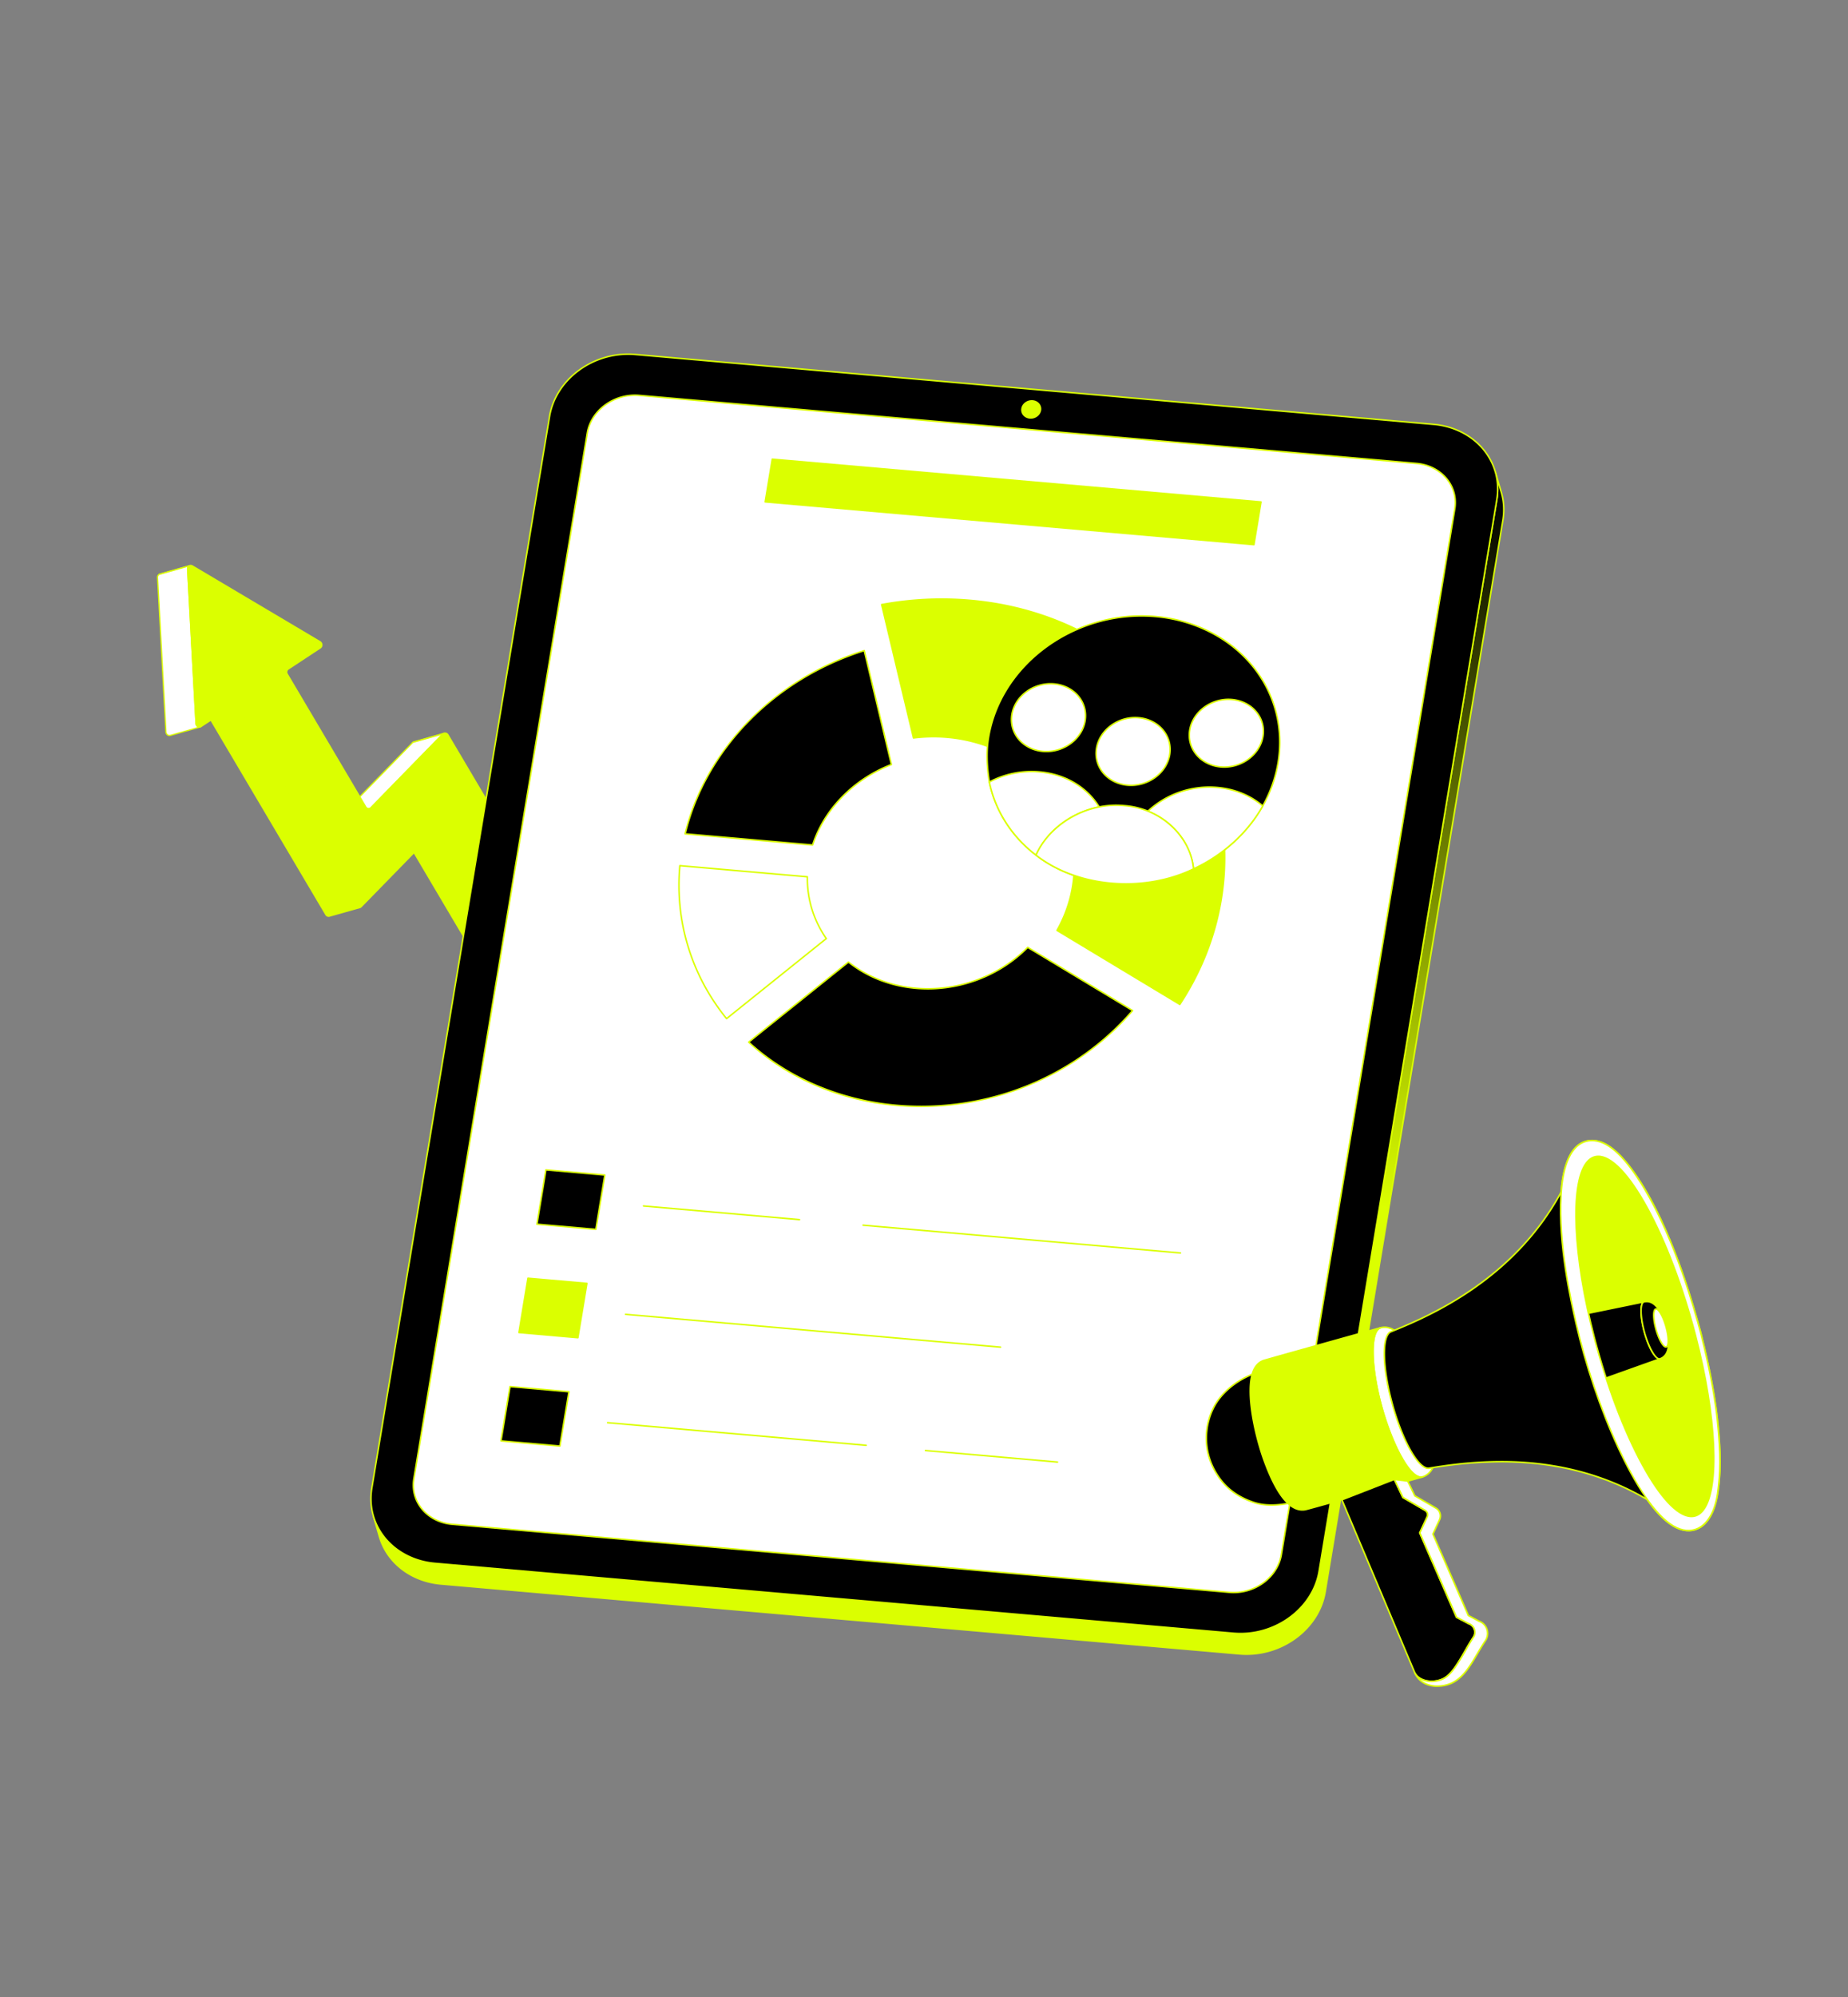 <svg xmlns="http://www.w3.org/2000/svg" viewBox="0 0 2500 2700" width="2500" height="2700"><rect x="0" y="0" width="2500" height="2700" fill="#808080" stroke="none"/><g transform="translate(0.0 100.0) rotate(0.0 1250.0 1250.0) scale(0.833 0.833)"><svg width="3000" height="3000" viewBox="0 0 3000 3000"><g transform="translate(292.8 753.6) rotate(-8.881 327.0 444.6) scale(0.987 0.986)"><svg width="662.832" height="902.133" viewBox="0 0 662.832 902.133"><linearGradient id="a" gradientUnits="userSpaceOnUse" x1="395.22" x2="548.246" y1="511.695" y2="896.776"><stop offset="0" stop-color="#DBFF00"></stop><stop offset=".686" stop-color="#DBFF00"></stop></linearGradient><linearGradient id="b" gradientUnits="userSpaceOnUse" x1="97.134" x2="240.314" y1="256.706" y2="585.659"><stop offset="0" stop-color="#DBFF00"></stop><stop offset="1" stop-color="#DBFF00"></stop></linearGradient><path d="m450.622 339.188-50.96 6.175a7.637 7.637 0 0 1 2.465-.766l50.961-6.174a7.631 7.631 0 0 0-2.466.765" fill="#fff"></path><path d="M399.661 346.363a1 1 0 0 1-.443-1.9 8.653 8.653 0 0 1 2.789-.863l50.952-6.173h.009a1 1 0 0 1 .24 1.985h-.008a6.669 6.669 0 0 0-2.135.668 1 1 0 0 1-.324.1l-50.96 6.175a.98.98 0 0 1-.12.008z" fill="#DBFF00"></path><path d="M572.866 891.244 417.487 500.81a5.587 5.587 0 0 0-5.762-3.7l-50.96 6.174a5.587 5.587 0 0 1 5.762 3.7l155.379 390.435a5.591 5.591 0 0 0 5.757 3.678l50.96-6.175a5.589 5.589 0 0 1-5.757-3.678z" fill="url(#a)"></path><path d="M527.067 902.133a6.688 6.688 0 0 1-6.091-4.345L365.6 507.355a4.57 4.57 0 0 0-4.713-3.075 1 1 0 1 1-.241-1.985h.008l50.953-6.174a6.626 6.626 0 0 1 6.811 4.32l155.377 390.433a4.614 4.614 0 0 0 4.708 3.056 1 1 0 1 1 .24 1.985h-.006l-50.954 6.174a5.954 5.954 0 0 1-.716.044zm-161.694-398.4a7.154 7.154 0 0 1 2.083 2.879l155.379 390.437a4.612 4.612 0 0 0 4.707 3.055l46.465-5.63a7.109 7.109 0 0 1-2.07-2.86L416.558 501.18a4.569 4.569 0 0 0-4.713-3.075z" fill="#DBFF00"></path><path d="M399.662 345.363 263.12 447.633a4.881 4.881 0 0 1-1.445.408l50.961-6.175a4.864 4.864 0 0 0 1.444-.407l136.542-102.271z" fill="#fff"></path><path d="M261.674 449.041a1 1 0 0 1-.119-1.993 3.887 3.887 0 0 0 1.057-.284l136.45-102.2a1 1 0 0 1 .479-.192L450.5 338.2a1 1 0 0 1 .72 1.793L314.68 442.259a.979.979 0 0 1-.184.109 5.884 5.884 0 0 1-1.74.491l-50.949 6.173h-.012a.982.982 0 0 1-.121.009zm138.373-102.718-133.7 100.145 46.172-5.594a3.887 3.887 0 0 0 1.056-.284l133.456-99.959z" fill="#DBFF00"></path><path d="M265.509 597.1 124.47 242.7a5.591 5.591 0 0 0-5.758-3.679l-50.96 6.179a5.593 5.593 0 0 1 5.758 3.68l141.039 354.4a5.273 5.273 0 0 0 5.726 3.462l50.96-6.175a5.274 5.274 0 0 1-5.726-3.467z" fill="url(#b)"></path><path d="M219.531 607.784a6.238 6.238 0 0 1-5.911-4.138L72.581 249.244a4.617 4.617 0 0 0-4.709-3.056 1 1 0 0 1-.24-1.986l50.96-6.174a6.613 6.613 0 0 1 6.808 4.3l141.039 354.4a4.276 4.276 0 0 0 4.676 2.839 1 1 0 1 1 .24 1.985l-50.96 6.175a7.27 7.27 0 0 1-.864.057zM72.368 245.643a7.1 7.1 0 0 1 2.071 2.862l141.039 354.4a4.275 4.275 0 0 0 4.676 2.839l46.285-5.608a6.8 6.8 0 0 1-1.859-2.666l-141.039-354.4a4.614 4.614 0 0 0-4.709-3.056z" fill="#DBFF00"></path><path d="M80.778 1.464 29.817 7.638a5.124 5.124 0 0 1 1.512-.427L82.29 1.036a5.147 5.147 0 0 0-1.512.428" fill="#fff"></path><path d="M29.817 8.638a1 1 0 0 1-.415-1.91 6.12 6.12 0 0 1 1.807-.51L82.166.044a1 1 0 1 1 .241 1.985H82.4a4.138 4.138 0 0 0-1.21.343.976.976 0 0 1-.3.083L29.938 8.631a.993.993 0 0 1-.121.007z" fill="#DBFF00"></path><path d="M29.817 7.638a5.73 5.73 0 0 0-3.249 4.75L1.034 265.57c-.4 3.973 2.754 7.157 6.151 6.746l50.96-6.175c-3.4.412-6.551-2.773-6.15-6.746L77.528 6.213a5.729 5.729 0 0 1 3.25-4.749z" fill="#fff"></path><path d="M6.594 273.352a6.342 6.342 0 0 1-4.43-1.869A7.323 7.323 0 0 1 .04 265.47L25.573 12.288A6.721 6.721 0 0 1 29.4 6.729a.984.984 0 0 1 .295-.083L80.657.471a1 1 0 0 1 .536 1.9 4.743 4.743 0 0 0-2.67 3.941L52.989 259.5a5.344 5.344 0 0 0 1.535 4.385 4.277 4.277 0 0 0 3.5 1.268 1 1 0 1 1 .24 1.985h-.016l-50.943 6.171a6.056 6.056 0 0 1-.711.043zM30.1 8.611a4.763 4.763 0 0 0-2.537 3.877L2.029 265.67a5.34 5.34 0 0 0 1.535 4.385 4.283 4.283 0 0 0 3.5 1.268l46.482-5.632a6.877 6.877 0 0 1-.423-.382A7.327 7.327 0 0 1 51 259.3L76.534 6.113a7.164 7.164 0 0 1 1.147-3.267z" fill="#DBFF00"></path><path d="M80.778 1.464a5.087 5.087 0 0 1 5.449.779l188.226 155.629c3.4 2.807 2.836 8.521-1.067 10.3l-57.554 26.268a6.131 6.131 0 0 0-2.82 7.853l93.867 235.869a5.431 5.431 0 0 0 7.2 3.3l136.543-102.274c3.673-1.819 6.941-.428 8.188 2.7l202.55 508.97a6.092 6.092 0 0 1-2.82 7.851L580.108 894.5a5.44 5.44 0 0 1-7.242-3.259L417.487 500.81a5.436 5.436 0 0 0-7.234-3.282L273.744 599.784c-3.72 1.841-6.987.451-8.234-2.683L124.47 242.7a5.441 5.441 0 0 0-7.242-3.26l-57.554 26.266c-3.9 1.781-8.14-1.744-7.679-6.311L77.528 6.213a5.731 5.731 0 0 1 3.25-4.749z" fill="#DBFF00"></path><path d="M578.023 895.959a6.137 6.137 0 0 1-2.29-.448 6.942 6.942 0 0 1-3.8-3.9L416.558 501.18a4.889 4.889 0 0 0-2.689-2.8 4.027 4.027 0 0 0-3.107.017L274.344 600.584a.961.961 0 0 1-.156.1 7.338 7.338 0 0 1-5.97.516 6.43 6.43 0 0 1-3.638-3.725L123.541 243.07a4.933 4.933 0 0 0-2.685-2.782 4.041 4.041 0 0 0-3.213.062l-57.554 26.266a6.116 6.116 0 0 1-6.16-.63A7.31 7.31 0 0 1 51 259.3L76.534 6.113A6.719 6.719 0 0 1 80.363.554a6.067 6.067 0 0 1 6.5.919L275.091 157.1a7.293 7.293 0 0 1 2.534 6.635 6.753 6.753 0 0 1-3.824 5.348l-57.554 26.267a5.121 5.121 0 0 0-2.306 6.573l93.868 235.869a4.9 4.9 0 0 0 2.7 2.807 3.979 3.979 0 0 0 3.066-.009l136.45-102.2a.961.961 0 0 1 .156-.1 7.362 7.362 0 0 1 5.914-.5 6.446 6.446 0 0 1 3.648 3.735l202.546 508.963a7.05 7.05 0 0 1-3.334 9.13l-78.432 35.794a6.011 6.011 0 0 1-2.5.547zm-165.7-399.884a6.143 6.143 0 0 1 2.291.449 6.871 6.871 0 0 1 3.8 3.917l155.381 390.433a4.934 4.934 0 0 0 2.683 2.781 4.049 4.049 0 0 0 3.215-.062l78.431-35.793a5.119 5.119 0 0 0 2.307-6.571l-202.55-508.966a4.466 4.466 0 0 0-2.506-2.606 5.286 5.286 0 0 0-4.229.388L314.68 442.259a1.015 1.015 0 0 1-.185.11 5.961 5.961 0 0 1-4.735.086 6.881 6.881 0 0 1-3.81-3.924l-93.868-235.868a7.14 7.14 0 0 1 3.334-9.132l57.555-26.266a4.766 4.766 0 0 0 2.671-3.791 5.3 5.3 0 0 0-1.826-4.831L85.59 3.014a4.107 4.107 0 0 0-4.4-.641l-.415-.909.415.909a4.744 4.744 0 0 0-2.669 3.941L52.99 259.5a5.3 5.3 0 0 0 2.1 4.864 4.082 4.082 0 0 0 4.164.436l57.554-26.266a6.028 6.028 0 0 1 4.79-.1 6.941 6.941 0 0 1 3.8 3.9l141.04 354.4a4.4 4.4 0 0 0 2.5 2.6 5.367 5.367 0 0 0 4.286-.4l136.434-102.2a1.007 1.007 0 0 1 .184-.11 5.986 5.986 0 0 1 2.481-.549z" fill="#DBFF00"></path></svg></g><g transform="translate(601.2 453.6) rotate(0.0 921.0 1056.6) scale(1.218 1.218)"><svg width="1512.438" height="1734.386" viewBox="0 0 1512.438 1734.386"><linearGradient id="c" gradientUnits="userSpaceOnUse" x1="633.002" x2="912.056" y1="1632.077" y2="77.294"><stop offset="0" stop-color="#DBFF00"></stop><stop offset=".388" stop-color="#DBFF00"></stop><stop offset="1"></stop></linearGradient><path d="m1508.158 185.161-8.06-27.552c3.389 11.583 4.254 24.108 2.115 37.002l-236.959 1428.117c-8.379 50.497-59.573 87.478-114.321 82.688L86.168 1612.261c-40.751-3.565-72.018-29.271-81.888-63.006l8.06 27.551c9.869 33.735 41.137 59.441 81.887 63.007l1064.765 93.155c54.748 4.79 105.943-32.192 114.321-82.688l236.959-1428.117c2.139-12.894 1.274-25.419-2.115-37.002z" fill="url(#c)"></path><path d="M1168.504 1734.383c-3.186 0-6.382-.138-9.599-.419L94.14 1640.809c-39.974-3.497-72.459-28.51-82.76-63.722l-8.06-27.552a1 1 0 1 1 1.919-.561c10.068 34.415 41.869 58.866 81.015 62.291l1064.765 93.155c54.169 4.737 104.972-31.981 113.248-81.856l236.959-1428.117c2.066-12.457 1.364-24.757-2.089-36.558a1 1 0 1 1 1.92-.561l.025.088 8.034 27.464c3.538 12.092 4.259 24.691 2.142 37.446l-236.959 1428.117c-7.951 47.916-54.33 83.936-105.796 83.94zM10.336 1566.392l2.965 10.134c10.068 34.416 41.868 58.866 81.015 62.291l1064.765 93.155c3.157.276 6.308.412 9.435.412 50.517.002 96.02-35.3 103.813-82.268l236.959-1428.117c2.066-12.457 1.364-24.756-2.089-36.558l-2.983-10.198c.412 6.437.074 12.963-1.016 19.531l-236.959 1428.117c-7.95 47.916-54.33 83.936-105.796 83.94-3.186 0-6.382-.137-9.599-.419L86.081 1613.257c-33.247-2.909-61.313-20.7-75.745-46.865z" fill="#DBFF00"></path><path d="M1418.211 94.572c54.748 4.79 92.372 49.597 84.002 100.04l-236.959 1428.117c-8.379 50.497-59.573 87.478-114.321 82.688L86.168 1612.262c-54.748-4.79-92.379-49.543-84.001-100.039L239.126 84.106c8.37-50.443 59.572-87.479 114.32-82.689z"></path><path d="M1160.444 1706.832c-3.186 0-6.382-.137-9.599-.419L86.08 1613.258c-27.726-2.426-52.688-15.503-68.487-35.878-14.476-18.669-20.304-41.867-16.413-65.321L238.14 83.942C246.582 33.06 298.346-4.407 353.533.421l1064.765 93.155c27.713 2.425 52.671 15.505 68.476 35.888 14.482 18.677 20.315 41.872 16.426 65.312l-236.959 1428.117c-7.95 47.916-54.329 83.94-105.796 83.94zM343.924 2.001c-50.516 0-96.018 35.3-103.812 82.268L3.154 1512.386c-3.799 22.898 1.89 45.545 16.02 63.768 15.459 19.937 39.909 32.734 67.081 35.112l1064.765 93.155c54.175 4.741 104.972-31.981 113.247-81.856l236.959-1428.117c3.797-22.884-1.897-45.527-16.034-63.759-15.464-19.944-39.91-32.745-67.069-35.121L353.359 2.413a108.378 108.378 0 0 0-9.434-.412z" fill="#DBFF00"></path><path d="M1395.168 146.567 358.852 55.901c-33.268-2.911-64.323 19.552-69.4 50.148L58.235 1499.558c-5.086 30.652 17.733 57.827 51.001 60.738l1036.316 90.666c33.208 2.905 64.266-19.556 69.352-50.208l231.217-1393.509c5.077-30.597-17.745-57.773-50.954-60.678" fill="#fff"></path><g fill="#DBFF00"><path d="M1151.314 1652.213c-1.94 0-3.891-.084-5.849-.255l-1036.316-90.666c-16.947-1.483-32.205-9.475-41.86-21.928-8.856-11.421-12.422-25.616-10.04-39.97L288.465 105.885c5.154-31.06 36.77-53.93 70.474-50.981l1036.316 90.666c16.919 1.48 32.16 9.469 41.813 21.919 8.852 11.416 12.417 25.592 10.04 39.919l-231.217 1393.509c-4.858 29.282-33.167 51.296-64.576 51.296zM353.063 56.648c-30.482 0-57.929 21.266-62.625 49.565L59.222 1499.721c-2.289 13.798 1.137 27.441 9.648 38.417 9.315 12.014 24.06 19.727 40.454 21.161l1036.316 90.666c32.657 2.857 63.287-19.292 68.279-49.376L1445.136 207.08c2.285-13.77-1.142-27.396-9.648-38.366-9.313-12.011-24.041-19.72-40.406-21.152L358.765 56.897a65.414 65.414 0 0 0-5.701-.249zm530.241 6.658c-6.794-.594-13.153 4.008-14.183 10.212-1.038 6.257 3.634 11.821 10.428 12.415 6.734.589 13.093-4.01 14.131-10.267 1.03-6.205-3.642-11.772-10.376-12.361"></path><path d="M880.715 86.985c-.415 0-.833-.018-1.252-.055-3.682-.322-7.004-2.069-9.116-4.792-1.949-2.513-2.734-5.633-2.212-8.783 1.117-6.728 7.959-11.683 15.256-11.045 3.652.319 6.955 2.062 9.063 4.781a11.142 11.142 0 0 1 2.213 8.74c-1.056 6.366-7.174 11.154-13.952 11.154zm1.397-22.731c-5.85 0-11.111 4.044-12.004 9.428a9.219 9.219 0 0 0 1.819 7.231c1.771 2.284 4.581 3.751 7.71 4.025 6.248.547 12.104-3.686 13.057-9.434a9.16 9.16 0 0 0-1.82-7.187c-1.768-2.28-4.559-3.743-7.657-4.014a12.83 12.83 0 0 0-1.105-.048z"></path></g></svg></g><g transform="translate(812.4 624.0) rotate(0.0 633.6 815.4) scale(1.219 1.219)"><svg width="1039.568" height="1337.345" viewBox="0 0 1039.568 1337.345"><path d="M1013.535 57.964 362.429 1l-9.434 56.861 651.106 56.964z" fill="#DBFF00"></path><path d="M1004.102 115.825c-.029 0-.059 0-.088-.004L352.907 58.857a.998.998 0 0 1-.899-1.16L361.443.836a1.002 1.002 0 0 1 1.074-.832l651.106 56.964a.998.998 0 0 1 .899 1.16l-9.435 56.861a1 1 0 0 1-.985.836zM354.158 56.958l649.108 56.79 9.106-54.882L363.264 2.077z" fill="#DBFF00"></path><path d="M484.945 255.895c-119.154 37.685-211.487 132.061-238.646 243.98l169.875 14.862c15.414-47.651 54.655-87.716 104.973-107.156l-36.203-151.686"></path><path d="M416.175 515.738c-.029 0-.058 0-.087-.004l-169.875-14.862a1 1 0 0 1-.885-1.231c13.367-55.086 42.787-107.056 85.081-150.292 42.278-43.221 95.611-75.866 154.234-94.406a1.001 1.001 0 0 1 1.274.721l36.203 151.687a1 1 0 0 1-.612 1.165c-50.036 19.331-89.057 59.156-104.382 106.531a1 1 0 0 1-.951.692zm-168.627-16.757 167.922 14.691c15.593-47.354 54.566-87.148 104.502-106.707l-35.75-149.791C365.576 295.065 275.04 387.568 247.548 498.981z" fill="#DBFF00"></path><path d="M702.755 651.013c-38.12 38.801-93.353 59.384-149.134 54.504-33.754-2.953-64.885-15.162-89.703-34.941l-132.93 106.649c52.124 47.848 121.152 77.468 196.783 84.085 119.809 10.482 238.338-37.476 314.701-126.118z"></path><path d="M560.145 863.72a372.44 372.44 0 0 1-32.462-1.413c-37.7-3.298-73.873-12.268-107.514-26.658-33.571-14.361-63.804-33.77-89.859-57.688a.999.999 0 0 1 .051-1.517l132.93-106.648a1 1 0 0 1 1.249-.002c24.829 19.787 55.662 31.795 89.167 34.727a182.87 182.87 0 0 0 15.941.694c49.469.002 98.019-19.916 132.393-54.903a.997.997 0 0 1 1.229-.155l139.717 84.179a.998.998 0 0 1 .242 1.509c-37.644 43.697-86.554 78.451-141.443 100.507-44.969 18.069-93.368 27.368-141.641 27.369zm-227.622-86.445c51.672 47.056 120.994 76.536 195.334 83.04 119.263 10.439 236.204-36.236 313.081-124.879l-138.025-83.16c-38.457 38.793-94.239 59.06-149.38 54.237-33.617-2.941-64.584-14.921-89.612-34.657z" fill="#DBFF00"></path><path d="m409.146 557.095-169.875-14.862c-6.715 73.725 15.404 146.091 62.27 203.697l132.867-106.601c-16.903-24.275-25.705-52.82-25.262-82.234" fill="#fff"></path><path d="M301.542 746.93a.996.996 0 0 1-.776-.369c-47.038-57.816-69.231-130.414-62.49-204.419a.996.996 0 0 1 1.083-.905l169.875 14.862c.522.046.92.487.913 1.011-.44 29.218 8.233 57.451 25.083 81.648.3.432.215 1.022-.195 1.352L302.168 746.711c-.185.147-.406.22-.625.22zm-61.363-203.614c-6.376 72.81 15.443 144.188 61.513 201.212l131.364-105.396c-16.563-24.112-25.168-52.125-24.92-81.122zM625.905 188.94c-39.247-3.434-78.756-1.494-117.715 5.686l42.369 177.587c15.101-1.875 30.168-2.183 45.082-.878 108.594 9.501 183.444 98.641 166.834 198.749-3.386 20.405-10.329 39.973-20.716 58.349l163.606 98.583c28.377-43.162 46.902-90.017 55.13-139.607 33.298-200.681-116.839-379.417-334.59-398.468" fill="#DBFF00"></path><path d="M905.363 728.016a.987.987 0 0 1-.515-.144l-163.605-98.583a1 1 0 0 1-.354-1.349c10.307-18.233 17.238-37.755 20.601-58.021 7.581-45.688-3.818-90.935-32.097-127.405-30.911-39.865-79.693-65.446-133.838-70.184-14.727-1.286-29.823-.993-44.871.874a.993.993 0 0 1-1.096-.76l-42.369-177.587a1.001 1.001 0 0 1 .792-1.216c39.113-7.209 78.81-9.126 117.982-5.698 55.877 4.889 108.178 20.182 155.452 45.453 45.669 24.415 84.393 56.87 115.093 96.464 57.212 73.785 80.277 165.309 64.945 257.711-8.233 49.621-26.833 96.722-55.281 139.993a.998.998 0 0 1-.836.45zm-162.257-99.938 161.95 97.585c27.997-42.815 46.316-89.381 54.453-138.418 15.239-91.846-7.686-182.817-64.553-256.157-62.168-80.178-160.266-131.625-269.138-141.15-38.65-3.383-77.807-1.537-116.41 5.483l41.917 175.692c14.892-1.788 29.827-2.048 44.403-.773 27.929 2.443 54.07 10.087 77.7 22.719 22.833 12.206 42.193 28.434 57.544 48.231 28.624 36.916 40.163 82.714 32.489 128.959-3.349 20.183-10.196 39.634-20.355 57.829z" fill="#DBFF00"></path><path d="m139.366 954.181-78.492-6.867-12 72.32 78.493 6.867z"></path><path d="M127.368 1027.501c-.029 0-.059 0-.088-.004l-78.493-6.867a.994.994 0 0 1-.703-.384.996.996 0 0 1-.196-.776l12-72.32a1.005 1.005 0 0 1 1.073-.832l78.493 6.867a.994.994 0 0 1 .703.384c.171.22.242.501.196.776l-12 72.32a1 1 0 0 1-.985.836zm-77.33-8.77 76.494 6.692 11.671-70.341-76.494-6.692zm65.391 79.716-78.492-6.868-12 72.32 78.493 6.868z" fill="#DBFF00"></path><path d="M103.43 1171.767c-.029 0-.059 0-.088-.004l-78.492-6.867a.994.994 0 0 1-.703-.384.996.996 0 0 1-.196-.776l12-72.32c.086-.515.561-.889 1.073-.832l78.493 6.867a.994.994 0 0 1 .703.384c.171.22.242.501.196.776l-12 72.32a1 1 0 0 1-.985.836zm-77.33-8.77 76.494 6.692 11.671-70.341-76.494-6.692z" fill="#DBFF00"></path><path d="M91.492 1242.712 13 1235.845l-12 72.32 78.492 6.867z"></path><path d="M79.493 1316.032c-.029 0-.059 0-.088-.004l-78.493-6.867a.994.994 0 0 1-.703-.384.996.996 0 0 1-.196-.776l12-72.32a1 1 0 0 1 1.073-.832l78.492 6.867a.994.994 0 0 1 .703.384c.171.22.242.501.196.776l-12 72.32a1 1 0 0 1-.985.836zm-77.33-8.77 76.494 6.692 11.671-70.341-76.494-6.692-11.671 70.341z" fill="#DBFF00"></path><path d="M923.644 546.526c39.064-18.171 71.784-47.527 92.239-83.819 9.867-17.62 17.038-37.223 20.417-57.588 16.285-98.146-56.854-185.249-163.377-194.568-106.523-9.32-206.06 62.676-222.345 160.822-3.376 20.346-2.023 40.53 1.054 59.466 7.946 38.78 30.12 72.967 62.167 97.359 56.789 44.529 144.822 49.805 209.845 18.328z"></path><path d="M832.975 567.549c-5.805 0-11.62-.228-17.42-.688-38.786-3.073-75.143-16.524-102.373-37.876-32.437-24.688-54.648-59.476-62.53-97.944-3.661-22.526-4.005-42.085-1.061-59.832 16.341-98.485 116.564-170.998 223.419-161.653 27.401 2.397 53.031 9.876 76.178 22.229 22.371 11.939 41.33 27.816 56.351 47.188 27.997 36.106 39.271 80.965 31.748 126.311-3.324 20.035-10.232 39.52-20.531 57.911-20.255 35.939-53.17 65.854-92.683 84.234-27.178 13.156-58.98 20.119-91.097 20.119zm21.432-356.805c-98.7 0-187.611 68.996-202.843 160.793-2.908 17.528-2.563 36.874 1.055 59.143 7.777 37.955 29.722 72.319 61.786 96.723 54.515 42.747 142.324 50.408 208.803 18.224a.196.196 0 0 1 .014-.006c39.14-18.207 71.738-47.827 91.79-83.404 10.041-17.931 17.062-37.731 20.302-57.26 7.432-44.789-3.704-89.096-31.355-124.757-30.228-38.983-78.02-64.006-131.123-68.651a211.351 211.351 0 0 0-18.429-.804z" fill="#DBFF00"></path><path d="M737.857 300.245c-26.91-2.354-52.061 15.882-56.175 40.676-4.114 24.796 14.36 46.798 41.27 49.153 26.968 2.359 52.11-15.827 56.225-40.623 4.114-24.794-14.353-46.846-41.32-49.205" fill="#fff"></path><path d="M727.633 391.277c-1.582 0-3.171-.068-4.769-.208-13.761-1.204-26.155-7.7-34.003-17.822-7.201-9.287-10.102-20.826-8.166-32.491 4.195-25.282 29.884-43.903 57.249-41.508 13.776 1.205 26.184 7.708 34.04 17.84 7.211 9.301 10.116 20.852 8.179 32.526-3.946 23.784-26.974 41.663-52.53 41.663zm5.549-90.237c-24.58 0-46.721 17.183-50.515 40.044-1.843 11.108.918 22.096 7.774 30.938 7.508 9.683 19.39 15.899 32.598 17.055 26.38 2.304 51.127-15.541 55.151-39.791 1.845-11.118-.92-22.117-7.787-30.973-7.516-9.693-19.411-15.916-32.634-17.073a52.754 52.754 0 0 0-4.587-.2z" fill="#DBFF00"></path><path d="M974.785 320.973c-26.913-2.355-52.064 15.882-56.178 40.675-4.114 24.796 14.36 46.798 41.273 49.153 26.91 2.354 52.11-15.827 56.225-40.623 4.114-24.794-14.41-46.851-41.32-49.205" fill="#fff"></path><path d="M964.562 412.006c-1.582 0-3.171-.068-4.769-.208-13.763-1.204-26.158-7.7-34.006-17.822-7.202-9.287-10.102-20.826-8.166-32.491 4.195-25.284 29.877-43.91 57.252-41.507 13.763 1.204 26.168 7.711 34.033 17.854 7.214 9.304 10.122 20.849 8.187 32.511-3.946 23.784-26.974 41.662-52.53 41.663zm5.546-90.236c-24.58 0-46.721 17.182-50.514 40.043-1.843 11.108.918 22.096 7.774 30.938 7.508 9.684 19.391 15.9 32.6 17.056 26.388 2.305 51.128-15.542 55.152-39.791 1.842-11.104-.926-22.1-7.794-30.957-7.524-9.704-19.417-15.933-32.626-17.088a52.447 52.447 0 0 0-4.59-.2z" fill="#DBFF00"></path><path d="M850.57 345.267c-26.91-2.354-52.053 15.834-56.175 40.679-4.114 24.796 14.36 46.798 41.27 49.153 26.91 2.354 52.11-15.827 56.225-40.623 4.122-24.844-14.41-46.854-41.32-49.208" fill="#fff"></path><path d="M840.347 436.303c-1.582 0-3.171-.068-4.769-.208-13.761-1.204-26.155-7.7-34.003-17.822-7.202-9.287-10.102-20.825-8.166-32.49 4.195-25.284 29.887-43.91 57.249-41.511 13.776 1.205 26.185 7.711 34.045 17.848 7.208 9.297 10.111 20.846 8.174 32.521-3.946 23.784-26.973 41.662-52.529 41.663zm5.547-90.239c-24.578 0-46.72 17.185-50.513 40.047-1.843 11.107.918 22.095 7.774 30.938 7.508 9.683 19.389 15.899 32.597 17.055 26.384 2.315 51.127-15.541 55.151-39.791 1.845-11.118-.919-22.116-7.782-30.967-7.52-9.698-19.416-15.924-32.639-17.081a52.401 52.401 0 0 0-4.588-.2z" fill="#DBFF00"></path><path d="M718.426 417.347c-23.771-2.08-46.979 3.069-66.794 13.493 7.946 38.78 30.129 72.945 62.177 97.337 14.832-32.664 46.916-56.961 84.154-64.129-15.837-25.55-44.47-43.633-79.537-46.701" fill="#fff"></path><path d="M713.809 529.177a.994.994 0 0 1-.605-.204c-32.46-24.706-54.674-59.485-62.551-97.932a1 1 0 0 1 .514-1.086c20.788-10.936 44.077-15.64 67.347-13.604 34.312 3.002 63.58 20.195 80.3 47.171a1 1 0 0 1-.661 1.509c-36.885 7.1-68.855 31.454-83.433 63.56a1.003 1.003 0 0 1-.911.587zm-61.044-97.8c7.829 37.288 29.331 71.041 60.661 95.245 14.88-31.707 46.447-55.791 82.917-63.271-16.505-25.729-44.851-42.105-78.002-45.008-22.642-1.98-45.297 2.526-65.575 13.034z" fill="#DBFF00"></path><path d="M955.355 438.076c-35.068-3.068-68.774 9.561-92.513 31.648 33.84 13.387 57.033 42.514 60.801 76.803 39.064-18.171 71.784-47.527 92.238-83.819-15.897-13.548-36.702-22.547-60.527-24.632" fill="#fff"></path><path d="M923.644 547.526a.998.998 0 0 1-.994-.891c-3.698-33.647-26.756-62.762-60.175-75.982a1 1 0 0 1-.313-1.662c25.018-23.277 59.019-34.914 93.281-31.912 23.265 2.036 44.389 10.635 61.088 24.867a1 1 0 0 1 .223 1.252c-20.255 35.938-53.172 65.854-92.688 84.234a.99.99 0 0 1-.422.094zm-58.959-78.137c32.86 13.572 55.602 42.339 59.79 75.643 38.319-18.128 70.261-47.22 90.129-82.097-16.282-13.644-36.778-21.891-59.336-23.864-33.174-2.902-66.093 8.137-90.583 30.318z" fill="#DBFF00"></path><path d="M831.149 462.319c-48.026-4.747-98.407 23.097-117.349 65.879 56.789 44.529 144.826 49.836 209.849 18.359-.002-.009-.004-.012-.003-.02-4.203-45.449-46.184-81.146-92.497-84.219" fill="#fff"></path><g fill="#DBFF00"><path d="M833.024 567.568c-5.822 0-11.649-.229-17.467-.691-38.784-3.081-75.142-16.538-102.375-37.892a1 1 0 0 1-.297-1.192c18.902-42.688 69.777-71.268 118.346-66.471 48.26 3.21 89.288 40.594 93.41 85.116.048.417-.168.831-.557 1.02-27.162 13.149-58.955 20.109-91.06 20.11zm-117.991-39.677c54.389 42.188 141.414 49.771 207.552 18.068-4.378-43.283-44.429-79.521-91.502-82.643-.011 0-.021-.002-.032-.003-47.487-4.688-97.2 23.032-116.018 64.577zm-316.347 486.662c-.029 0-.059 0-.088-.004L190.813 996.37a1 1 0 0 1-.909-1.083.99.99 0 0 1 1.083-.909l207.785 18.179a1 1 0 0 1-.086 1.996zm507.533 44.403c-.029 0-.059 0-.088-.004l-422.829-36.992a1 1 0 0 1-.909-1.083.994.994 0 0 1 1.083-.909l422.83 36.992a1 1 0 0 1-.086 1.996zm-239.678 125.392c-.029 0-.059 0-.088-.004l-499.577-43.708a1 1 0 0 1 .174-1.992l499.577 43.708a1 1 0 0 1-.086 1.996zm-179.064 130.693c-.029 0-.059 0-.088-.004l-344.451-30.135a1 1 0 0 1 .174-1.992l344.451 30.135a1 1 0 0 1-.086 1.996zm254.928 22.304c-.029 0-.059 0-.088-.004l-175.913-15.391a1 1 0 0 1-.909-1.083.996.996 0 0 1 1.083-.909l175.913 15.391a1 1 0 0 1-.086 1.996z"></path></g></svg></g><g transform="translate(1963.2 1713.6) rotate(5.015 419.4 453.6) scale(1.27 1.27)"><svg width="660.376" height="714.32" viewBox="0 0 660.376 714.32"><g><path d="M295.493 405.332c-2.613-22.602-8.513-41.002-13.838-56.475-.095-.267-.263-.286-.587-.249 15.9 44.572 18.43 81.889 5.653 83.349s-36.025-33.49-51.924-78.062-18.43-81.889-5.653-83.348c12.777-1.46 36.024 33.49 51.924 78.062.324-.037.492-.018.517.051-6.947-18.84-16.064-41.023-31.006-62.714-9.127-12.881-17.629-20.25-23.81-19.543-13.481 1.54-10.81 40.91 5.964 87.936s41.301 83.899 54.782 82.358c7.35-.84 9.899-12.925 7.978-31.365" fill="#fff"></path><path d="M286.71 437.742c-14.255 0-38.104-35.928-54.918-83.067-13.772-38.607-18.389-73.6-11.228-85.095 1.547-2.482 3.596-3.886 6.092-4.171 8.078-.945 17.925 10.342 24.739 19.959 15.008 21.786 24.155 44.038 31.123 62.934l.01.026c.01.028.019.057.025.085.017.037.031.074.044.111 5.345 15.528 11.264 33.987 13.889 56.693l.001.012c2.088 20.042-1.058 31.57-8.858 32.461a7.973 7.973 0 0 1-.919.052zm-59.096-170.387a6.5 6.5 0 0 0-.731.04c-1.885.216-3.396 1.276-4.621 3.242-6.86 11.012-2.167 45.293 11.413 83.365 16.32 45.751 40.95 83.135 53.728 81.701 3.716-.425 6.165-4.485 7.175-11.44-.493 1.854-1.135 3.435-1.93 4.71-1.475 2.367-3.431 3.705-5.812 3.977-.286.033-.578.05-.874.05-13.533.001-36.16-34.069-52.105-78.769-13.059-36.608-17.434-69.794-10.638-80.7 1.475-2.367 3.431-3.706 5.812-3.978 2.532-.297 5.428.712 8.558 2.837-3.796-3.309-7.178-5.035-9.975-5.035zm2.344 4.145c-.238 0-.47.013-.7.039-1.77.202-3.189 1.199-4.342 3.049-6.494 10.424-2.044 42.898 10.823 78.971 15.461 43.343 38.744 78.802 50.869 77.404 1.77-.202 3.189-1.199 4.342-3.048 6.494-10.424 2.044-42.897-10.823-78.971-15.168-42.519-37.876-77.444-50.169-77.444z" fill="#DBFF00"></path><path d="M281.585 348.66c13.686 39.688 24.692 89.207-.59 99.735a7.237 7.237 0 0 1-1.769.43c-14.738 1.684-41.552-38.628-59.89-90.039-17.59-49.311-20.994-90.922-8.238-95.725 35.127-11.972 66.972 75.576 70.487 85.599-.025-.069-.192-.088-.517-.051-15.899-44.572-39.147-79.522-51.924-78.062s-10.246 38.776 5.653 83.348 39.147 79.522 51.924 78.062 10.246-38.776-5.653-83.349c.325-.037.492-.017.517.052" fill="#fff"></path><path d="M278.339 449.874c-15.542 0-41.575-39.256-59.944-90.753-17.906-50.197-21.194-91.896-7.649-96.996 36.062-12.297 68.227 76.063 71.782 86.199l.001.003v.001a.049.049 0 0 1 .004.011c13.824 40.091 24.845 90.152-1.152 100.978a8.303 8.303 0 0 1-3.042.557zm-60.673-186.913c-2.067 0-4.151.332-6.246 1.046-12.057 4.541-8.097 46.912 8.857 94.442 17.854 50.054 44.757 90.972 58.836 89.382a6.34 6.34 0 0 0 1.53-.373c6.754-2.813 12.881-9.626 14.269-24.602-.524 2.472-1.276 4.529-2.265 6.116-1.475 2.367-3.431 3.705-5.812 3.977-.286.033-.578.05-.874.05-13.533.001-36.16-34.07-52.105-78.769-13.059-36.608-17.434-69.794-10.638-80.7 1.475-2.367 3.431-3.706 5.812-3.978 2.532-.297 5.428.712 8.559 2.838-6.218-5.663-12.968-9.429-19.923-9.429zm12.292 8.539c-.238 0-.47.013-.7.039-1.77.202-3.189 1.199-4.342 3.049-6.494 10.424-2.044 42.898 10.823 78.971 15.461 43.343 38.744 78.802 50.869 77.404 1.77-.202 3.189-1.199 4.342-3.048 6.494-10.424 2.044-42.897-10.823-78.971-15.168-42.519-37.876-77.444-50.169-77.444z" fill="#DBFF00"></path><path d="M61.611 332.77c-21.838 8.572-43.019 26.139-52.848 47.073-11.244 23.947-13.703 63.365 16.375 95.644 7.725 8.29 21.756 19.251 44.732 24.388 21.217 4.744 43.931-2.979 51.694-5.548-21.862-19.944-60.201-107.093-59.953-161.557z"></path><path d="M84.385 502.394c-4.849 0-9.82-.444-14.732-1.543-23.228-5.193-37.426-16.288-45.246-24.682-30.418-32.646-27.925-72.522-16.548-96.751 9.453-20.133 29.91-38.363 53.388-47.579a.999.999 0 0 1 1.366.935c-.244 53.606 37.55 140.673 59.626 160.814a1 1 0 0 1-.359 1.687l-.39.129c-6.446 2.137-21.087 6.99-37.105 6.99zM60.614 334.247c-22.447 9.196-41.884 26.723-50.945 46.021-11.112 23.664-13.537 62.622 16.2 94.538 7.628 8.187 21.491 19.012 44.219 24.094 19.683 4.4 40.559-2.03 49.581-4.999-22.252-22.143-58.618-106.472-59.055-159.654zm558.414-101.278c-41.026-111.247-78.69-168.165-103.063-196.325-6.543-7.56-26.454-30.564-46.319-34.726-21.853-4.578-31.999 10.796-35.346 17.619-14.865 30.296-6.594 86.966-2.348 109.925 4.045 21.872 16.355 88.428 56.333 181.974 17.195 40.235 45.198 97.193 80.952 140.05 16.584 19.878 41.173 41.89 64.137 33.863l.131-.049c7.246-3.063 29.295-12.383 25.416-80.046-3.888-67.817-30.048-143.722-39.893-172.285z" fill="#DBFF00"></path><path d="M623.34 488.037c-20.271 0-40.54-18.733-54.869-35.909-35.832-42.949-63.882-100.001-81.104-140.299-40.022-93.648-52.347-160.286-56.396-182.185-4.264-23.057-12.563-79.984 2.434-110.548 3.45-7.032 13.913-22.875 36.448-18.156 20.19 4.229 40.268 27.423 46.865 35.044 24.432 28.229 62.172 85.253 103.25 196.639l.007.02c9.859 28.607 36.05 104.599 39.946 172.555 3.92 68.369-18.618 77.895-26.024 81.024l-.156.06a31.36 31.36 0 0 1-10.401 1.755zM461.971 2.086c-16.069 0-23.937 12.111-26.772 17.891-14.733 30.027-6.49 86.442-2.262 109.304 4.04 21.844 16.334 88.317 56.27 181.763 17.169 40.174 45.124 97.04 80.8 139.803 16.38 19.635 40.614 41.404 63.039 33.559 7.156-3.02 28.717-12.133 24.879-79.093-3.881-67.672-30-143.463-39.837-172.007-40.972-111.095-78.561-167.91-102.878-196.008-6.493-7.501-26.238-30.311-45.769-34.401-2.666-.559-5.154-.811-7.47-.811z" fill="#DBFF00"></path><path d="M570.491 271.394 271.49 408.685c-.415.191-.86.315-1.335.369-9.07 1.036-25.571-23.772-36.857-55.41-10.954-30.709-12.969-56.565-4.784-59.006l315.309-94.016c-5.079 1.514-3.829 17.56 2.969 36.616 7.003 19.633 17.243 35.028 22.871 34.385.295-.034.571-.111.828-.229"></path><path d="M269.592 410.085c-10.797 0-27.271-28.169-37.234-56.105-9.074-25.438-12.267-48.26-7.942-56.789.94-1.855 2.224-3.037 3.813-3.511l315.309-94.016a1 1 0 1 1 .572 1.916c-.544.162-1.01.62-1.385 1.359-2.456 4.844-.396 18.811 5.009 33.963 7.315 20.508 17.337 34.2 21.816 33.728.188-.022.359-.069.524-.146a1 1 0 0 1 .834 1.818L271.906 409.594a5.359 5.359 0 0 1-1.637.453 5.833 5.833 0 0 1-.677.038zm271.091-207.483L228.8 295.596c-1.044.312-1.919 1.152-2.602 2.499-4.027 7.944-.721 30.648 8.041 55.213 12.063 33.817 28.251 55.66 35.802 54.753a3.396 3.396 0 0 0 1.028-.284l295.82-135.83c-5.639-2.859-13.971-14.551-21.04-34.372-5.474-15.348-7.5-29.206-5.166-34.973z" fill="#DBFF00"></path><path d="M574.937 231.328c-13.018-35.299-26.633-31.844-31.107-30.708-5.087 1.503-3.839 17.553 2.962 36.618 7.003 19.633 17.243 35.027 22.871 34.384.297-.034.575-.112.835-.232 10.521-5.098 11.973-18.203 4.439-40.062z"></path><path d="M569.386 272.639c-5.42 0-15.328-12.055-23.535-35.064-5.668-15.888-7.639-30.174-4.905-35.548.634-1.247 1.51-2.043 2.602-2.365 4.725-1.203 18.998-4.826 32.328 31.321l.007.02c7.729 22.423 6.11 35.929-4.947 41.288a3.73 3.73 0 0 1-1.55.348zm-21.128-71.659c-1.777 0-3.207.362-4.182.61-.507.15-.974.605-1.349 1.344-2.461 4.838-.402 18.807 5.006 33.969 7.315 20.508 17.337 34.2 21.816 33.728a1.73 1.73 0 0 0 .528-.146c9.966-4.831 11.252-17.532 3.916-38.819-9.796-26.562-19.743-30.686-25.735-30.686z" fill="#DBFF00"></path><ellipse cx="568.163" cy="232.102" fill="#fff" rx="6.626" ry="25.139" transform="matrix(.936 -.352 .352 .936 -45.344 215.097)"></ellipse><path d="M576.375 256.743c-4.896 0-11.805-11.975-15.927-23.53-3.953-11.081-5.179-20.822-3.049-24.239.687-1.104 1.587-1.421 2.222-1.493 4.937-.573 12.044 11.697 16.257 23.513 3.953 11.081 5.179 20.822 3.049 24.239-.687 1.103-1.587 1.42-2.222 1.492a3.013 3.013 0 0 1-.33.018zm-16.399-47.284c-.044 0-.087.002-.129.007-.185.021-.464.103-.751.564-1.516 2.432-.891 10.944 3.234 22.51 5.057 14.176 11.604 22.472 14.147 22.197.185-.021.464-.103.751-.563 1.516-2.432.891-10.944-3.234-22.51-4.972-13.94-11.427-22.205-14.018-22.205z" fill="#DBFF00"></path><path d="M469.53 254.865c-33.41-93.661-45.389-175.69-33.563-211.106-1.87 5.6-1.87 5.6 0 0-46.679 138.584-166.331 200.119-211.375 223.284-2.083 1.042-3.651 3.244-4.715 6.432-4.53 13.566.058 44.986 12.856 80.863 14.199 39.806 33.953 72.337 47.86 80.454 2.522 1.472 4.852 2.141 6.922 1.904.322-.037.635-.095.938-.175 19.455-5.031 45.996-11.295 78.822-15.11 122.682-14.258 198.605 27.689 227.193 43.487-36.304-21.195-87.871-106.12-124.938-210.033z"></path><path d="M594.469 465.899a.99.99 0 0 1-.482-.125c-28.503-15.75-104.22-57.587-226.595-43.369-32.77 3.809-59.266 10.062-78.688 15.085-.348.091-.71.158-1.074.2-2.247.263-4.786-.426-7.54-2.034-14.435-8.424-34.295-41.726-48.298-80.981-12.576-35.258-17.625-67.255-12.862-81.516 1.169-3.505 2.924-5.863 5.216-7.01C269.08 243.04 388.47 181.641 435.02 43.44a.992.992 0 0 1 .304-.446l.004-.003.003-.003h.001l.003-.003.004-.003.004-.003v-.001l.004-.003.003-.002.001-.001.003-.002.001-.001.003-.002.001-.001c.001-.002.001-.003.004-.003.002-.001.001-.003.004-.003.002-.001.001-.003.004-.003.003-.002.002-.003.004-.003l.004-.003.004-.003c.001-.001.001.001.004-.003l.002-.001.002-.002.004-.002.001-.001a.017.017 0 0 1 .004-.003l.004-.003c.002 0 .004 0 .004-.003l.004-.002c.002-.001.005.003.004-.003l.004-.002.004-.003.004-.003.004-.002.004-.003.004-.002s-.001-.001.005-.003a1 1 0 0 1 .361-.136c.002-.002.004-.001.006-.001l.005-.001a.02.02 0 0 0 .005-.001l.006-.001s.004.001.006-.001h.001a1.001 1.001 0 0 1 1.091.695l.002.006.001.006h.001l.001.005v.001l.002.005v.001c.002.002.002.006.002.006l.001.006c.002.002.001.003.002.006 0 .002 0 .004.002.006l.001.004.001.005.001.006c.002.002.002.004.002.006l.001.005.001.006.002.006.001.006.001.006.001.006c.002.002 0 .004.002.006a.02.02 0 0 0 .001.005l.001.006.001.006.001.006.001.006.006.042.006.078.001.007v.074l-.001.001a.96.96 0 0 1-.051.277l-.013.038c-5.824 17.486-5.87 46.256-.13 83.203 5.896 37.948 17.549 81.938 33.698 127.213 36.295 101.746 87.492 187.898 124.502 209.506a.998.998 0 0 1-.508 1.86zM416.56 417.501c80.531 0 135.762 24.062 165.47 39.54-35.877-31.055-80.746-110.182-113.441-201.84-28.831-80.824-42.489-154.966-36.894-196.702-49.957 128.853-163.096 187.037-206.645 209.434-1.811.905-3.228 2.875-4.224 5.858-4.559 13.65.605 45.885 12.849 80.211 13.859 38.852 33.36 71.719 47.423 79.927 2.373 1.383 4.493 1.982 6.305 1.774.271-.031.54-.082.8-.149 19.485-5.039 46.067-11.312 78.959-15.136 17.402-2.022 33.873-2.917 49.398-2.917z" fill="#DBFF00"></path><path d="M280.944 448.414a7.199 7.199 0 0 1-1.718.411c-14.738 1.684-41.552-38.628-59.89-90.039-17.59-49.311-20.994-90.922-8.238-95.725 0 0-143.765 53.989-145.724 54.949-2.403 1.148-6.411 3.446-9.558 9.217-12.867 23.602 6.034 83.944 20.969 116.436 20.522 44.643 40.28 64.609 58.749 59.413 3.48-.869 145.41-54.662 145.41-54.662z" fill="#DBFF00"></path><path d="M129.768 504.886c-17.214 0-35.318-20.4-53.892-60.806-15.018-32.667-33.981-93.408-20.939-117.332 3.211-5.89 7.247-8.322 10.004-9.641 1.971-.967 139.916-52.771 145.804-54.982l.001-.001a1 1 0 0 1 .704 1.872c-12.087 4.552-8.127 46.923 8.827 94.453 17.854 50.054 44.757 90.972 58.836 89.382a6.301 6.301 0 0 0 1.479-.354 1 1 0 0 1 .706 1.872c-5.798 2.197-142.026 53.824-145.522 54.697-1.99.561-3.993.84-6.008.84zm76.527-238.953c-50.604 19.006-138.59 52.097-140.487 52.978-2.51 1.2-6.182 3.415-9.114 8.795-5.583 10.241-5.528 28.979.156 54.186 4.439 19.683 12.231 42.618 20.844 61.354 20.274 44.104 39.631 63.915 57.57 58.869 2.642-.66 89.956-33.655 140.134-52.668-15.733-4.385-39.75-41.955-57.003-90.324-15.568-43.642-20.087-80.861-12.1-93.19z" fill="#DBFF00"></path><path d="M650.04 341.786c-8.504-43.516-24.276-89.277-31.011-108.817-10.365-28.105-41.906-113.631-88.068-177.119-31.647-43.526-57.574-60.868-79.264-53.02-17.96 6.499-27.122 31.756-25.801 71.119 2.149 63.989 24.206 132.609 33.625 161.911 32.379 100.727 97.581 223.778 146.46 246.936 28.486 13.496 50.691-6.018 52.8-46.4 1.333-25.526.335-48.164-8.741-94.61zm-21.574 126.841c-35.463 4.052-99.984-92.949-144.112-216.656-44.128-123.708-51.152-227.277-15.69-231.328 35.463-4.052 99.984 92.949 144.112 216.656s51.153 227.277 15.69 231.328z" fill="#fff"></path><path d="M623.187 488.054c-5.577 0-11.507-1.451-17.634-4.354-49.12-23.271-114.541-146.606-146.984-247.533-9.433-29.346-31.52-98.058-33.672-162.184-1.338-39.831 8.06-65.435 26.46-72.093 22.163-8.022 48.47 9.438 80.412 53.371 46.246 63.603 77.821 149.225 88.197 177.361 6.749 19.58 22.537 65.386 31.055 108.972 9.096 46.547 10.096 69.247 8.759 94.854-1.205 23.076-8.83 39.938-21.47 47.482-4.606 2.75-9.698 4.124-15.123 4.124zM462.13 1.999c-3.471 0-6.832.592-10.093 1.771-17.518 6.339-26.446 31.251-25.142 70.146 2.145 63.846 24.171 132.372 33.576 161.634 32.317 100.534 97.302 223.301 145.937 246.343 11.458 5.429 22.133 5.538 30.877.319 11.874-7.086 19.345-23.805 20.496-45.868 1.329-25.447.333-48.022-8.724-94.367-8.491-43.448-24.247-89.162-30.976-108.683-10.345-28.052-41.849-113.479-87.931-176.857-26.529-36.489-48.909-54.438-68.02-54.438zm164.169 467.749c-17.377 0-41.201-21.491-67.472-60.986-27.263-40.986-54.046-96.55-75.414-156.455-36.074-101.128-48.281-192.601-29.688-222.443 3.792-6.087 8.78-9.523 14.826-10.214 17.534-2.017 42.313 19.608 69.752 60.857 27.263 40.987 54.046 96.551 75.414 156.456 36.074 101.128 48.282 192.6 29.688 222.443-3.792 6.087-8.78 9.523-14.826 10.214l-.113-.993.113.993c-.746.086-1.508.128-2.28.128zM470.796 21.524c-.687 0-1.357.037-2.018.112-5.408.618-9.902 3.742-13.355 9.285-18.293 29.36-6.009 120.121 29.873 220.714 21.316 59.756 48.021 115.164 75.196 156.02 25.546 38.405 49.366 60.089 65.843 60.092.687 0 1.357-.037 2.018-.112 5.408-.618 9.902-3.742 13.355-9.285 18.293-29.361 6.009-120.122-29.873-220.714-21.316-59.756-48.021-115.165-75.196-156.021-25.546-38.405-49.367-60.091-65.843-60.091z" fill="#DBFF00"></path></g><g><path d="m180.872 486.521 64.49-31.873 12.995 22.038 29.803 14.012c2.967 1.4 4.388 4.897 3.241 8.054l-7.63 21.122 56.189 103.289 16.51 6.953c7.237 1.804 10.8 10.177 7.144 16.838-10.632 19.387-18.17 43.48-30.561 53.728-1.661 1.378-3.523 2.565-5.519 3.552-11.686 5.775-27.894 4.642-34.407-5.52z"></path><path d="M312.368 708.727c-8.067 0-15.849-2.867-20.083-9.474L179.989 486.989a1.001 1.001 0 0 1 .441-1.364l64.489-31.872a.999.999 0 0 1 1.305.389l12.839 21.771 29.523 13.881c3.416 1.611 5.065 5.696 3.755 9.301l-7.478 20.697 55.808 102.586 16.118 6.787c3.673.94 6.66 3.5 8.205 7.033a12.652 12.652 0 0 1-.503 11.237c-3.375 6.152-6.466 12.848-9.456 19.322-6.547 14.178-12.73 27.57-21.345 34.694a29.259 29.259 0 0 1-5.713 3.678c-4.676 2.312-10.208 3.598-15.609 3.598zM182.237 486.962 294.01 698.245c6.229 9.71 22.147 10.494 33.08 5.091 1.965-.971 3.756-2.123 5.323-3.425 8.266-6.836 14.356-20.027 20.806-33.993 3.004-6.505 6.11-13.232 9.518-19.445a10.67 10.67 0 0 0 .425-9.474c-1.306-2.985-3.832-5.141-6.934-5.913a1.043 1.043 0 0 1-.146-.049l-16.511-6.952a1.001 1.001 0 0 1-.491-.444l-56.189-103.289a1.002 1.002 0 0 1-.062-.817l7.631-21.122c.961-2.645-.237-5.635-2.728-6.81l-29.802-14.012a1.009 1.009 0 0 1-.436-.397l-12.523-21.237z" fill="#DBFF00"></path><path d="M381.286 639.309c-.53-3.526-2.166-6.822-4.67-9.34a16.008 16.008 0 0 0-7.484-4.25l-14.223-6.036-54.255-99.734 6.844-18.947c.688-1.897.856-3.864.575-5.733a11.532 11.532 0 0 0-3.212-6.416 11.13 11.13 0 0 0-3.149-2.219l-28.437-13.37-10.577-17.938-17.334-.678 12.995 22.038 29.803 14.012c2.967 1.4 4.388 4.897 3.241 8.054l-7.63 21.122 56.189 103.289 16.511 6.953c6.97 1.738 10.532 9.568 7.519 16.093-7.329 12.881-19.254 45.544-30.936 54.472-11.189 9.366-32.307 9.993-39.927-1.968 5.939 10.804 17.428 15.469 29.339 14.477 34.669-2.885 41.647-35.957 56.919-63.266a16.805 16.805 0 0 0 1.899-10.615z" fill="#fff"></path><path d="M319.307 714.324c-11.805 0-21.77-5.512-27.057-15.129a1 1 0 0 1 1.72-1.019c2.749 4.315 7.681 7.221 13.885 8.18 8.654 1.339 18.285-1.192 24.557-6.441 8.038-6.146 16.345-24.077 23.02-38.486 2.942-6.353 5.483-11.838 7.688-15.714 1.303-2.829 1.274-6.157-.115-9.056-1.343-2.803-3.812-4.834-6.776-5.572a1.043 1.043 0 0 1-.146-.049l-16.511-6.953a1.001 1.001 0 0 1-.491-.444l-56.188-103.288a.994.994 0 0 1-.062-.817l7.631-21.122c.961-2.645-.237-5.635-2.728-6.81l-29.802-14.012a1.009 1.009 0 0 1-.436-.397l-12.995-22.037a1 1 0 0 1 .003-1.021c.187-.314.538-.517.897-.486l17.334.678c.34.013.649.198.822.491l10.421 17.672 28.158 13.237a12.133 12.133 0 0 1 3.433 2.42 12.61 12.61 0 0 1 3.492 6.972 12.77 12.77 0 0 1-.623 6.224l-6.692 18.522 53.874 99.032 13.832 5.87a17.087 17.087 0 0 1 7.872 4.496c2.629 2.643 4.388 6.157 4.951 9.896v.001c.584 3.886-.112 7.774-2.014 11.244-3.162 5.655-6.001 11.628-8.746 17.404-10.764 22.65-20.932 44.046-48.967 46.378a39.08 39.08 0 0 1-3.241.136zm-18.185-7.801c5.638 4.299 13.05 6.352 21.261 5.672 26.889-2.238 36.816-23.128 47.327-45.244 2.759-5.806 5.611-11.809 8.802-17.515a15.74 15.74 0 0 0 1.785-9.979c-.5-3.32-2.06-6.44-4.391-8.783a15.084 15.084 0 0 0-7.019-3.986 1.043 1.043 0 0 1-.146-.049l-14.224-6.036a1.002 1.002 0 0 1-.488-.443l-54.255-99.733a1.002 1.002 0 0 1-.062-.817l6.845-18.946c.607-1.678.79-3.491.525-5.245a10.58 10.58 0 0 0-2.932-5.859 10.151 10.151 0 0 0-2.867-2.021l-28.437-13.368a1.014 1.014 0 0 1-.436-.397l-10.3-17.468-14.958-.584 11.908 20.192 29.523 13.881c3.416 1.611 5.065 5.696 3.755 9.301l-7.478 20.697 55.808 102.585 16.118 6.788c3.51.899 6.43 3.312 8.02 6.629a12.684 12.684 0 0 1 .089 10.834c-2.203 3.879-4.85 9.593-7.651 15.642-6.767 14.608-15.188 32.789-23.585 39.207-6.658 5.573-16.922 8.281-26.11 6.856-2.313-.359-4.469-.97-6.427-1.811z" fill="#DBFF00"></path></g></svg></g></svg></g></svg>